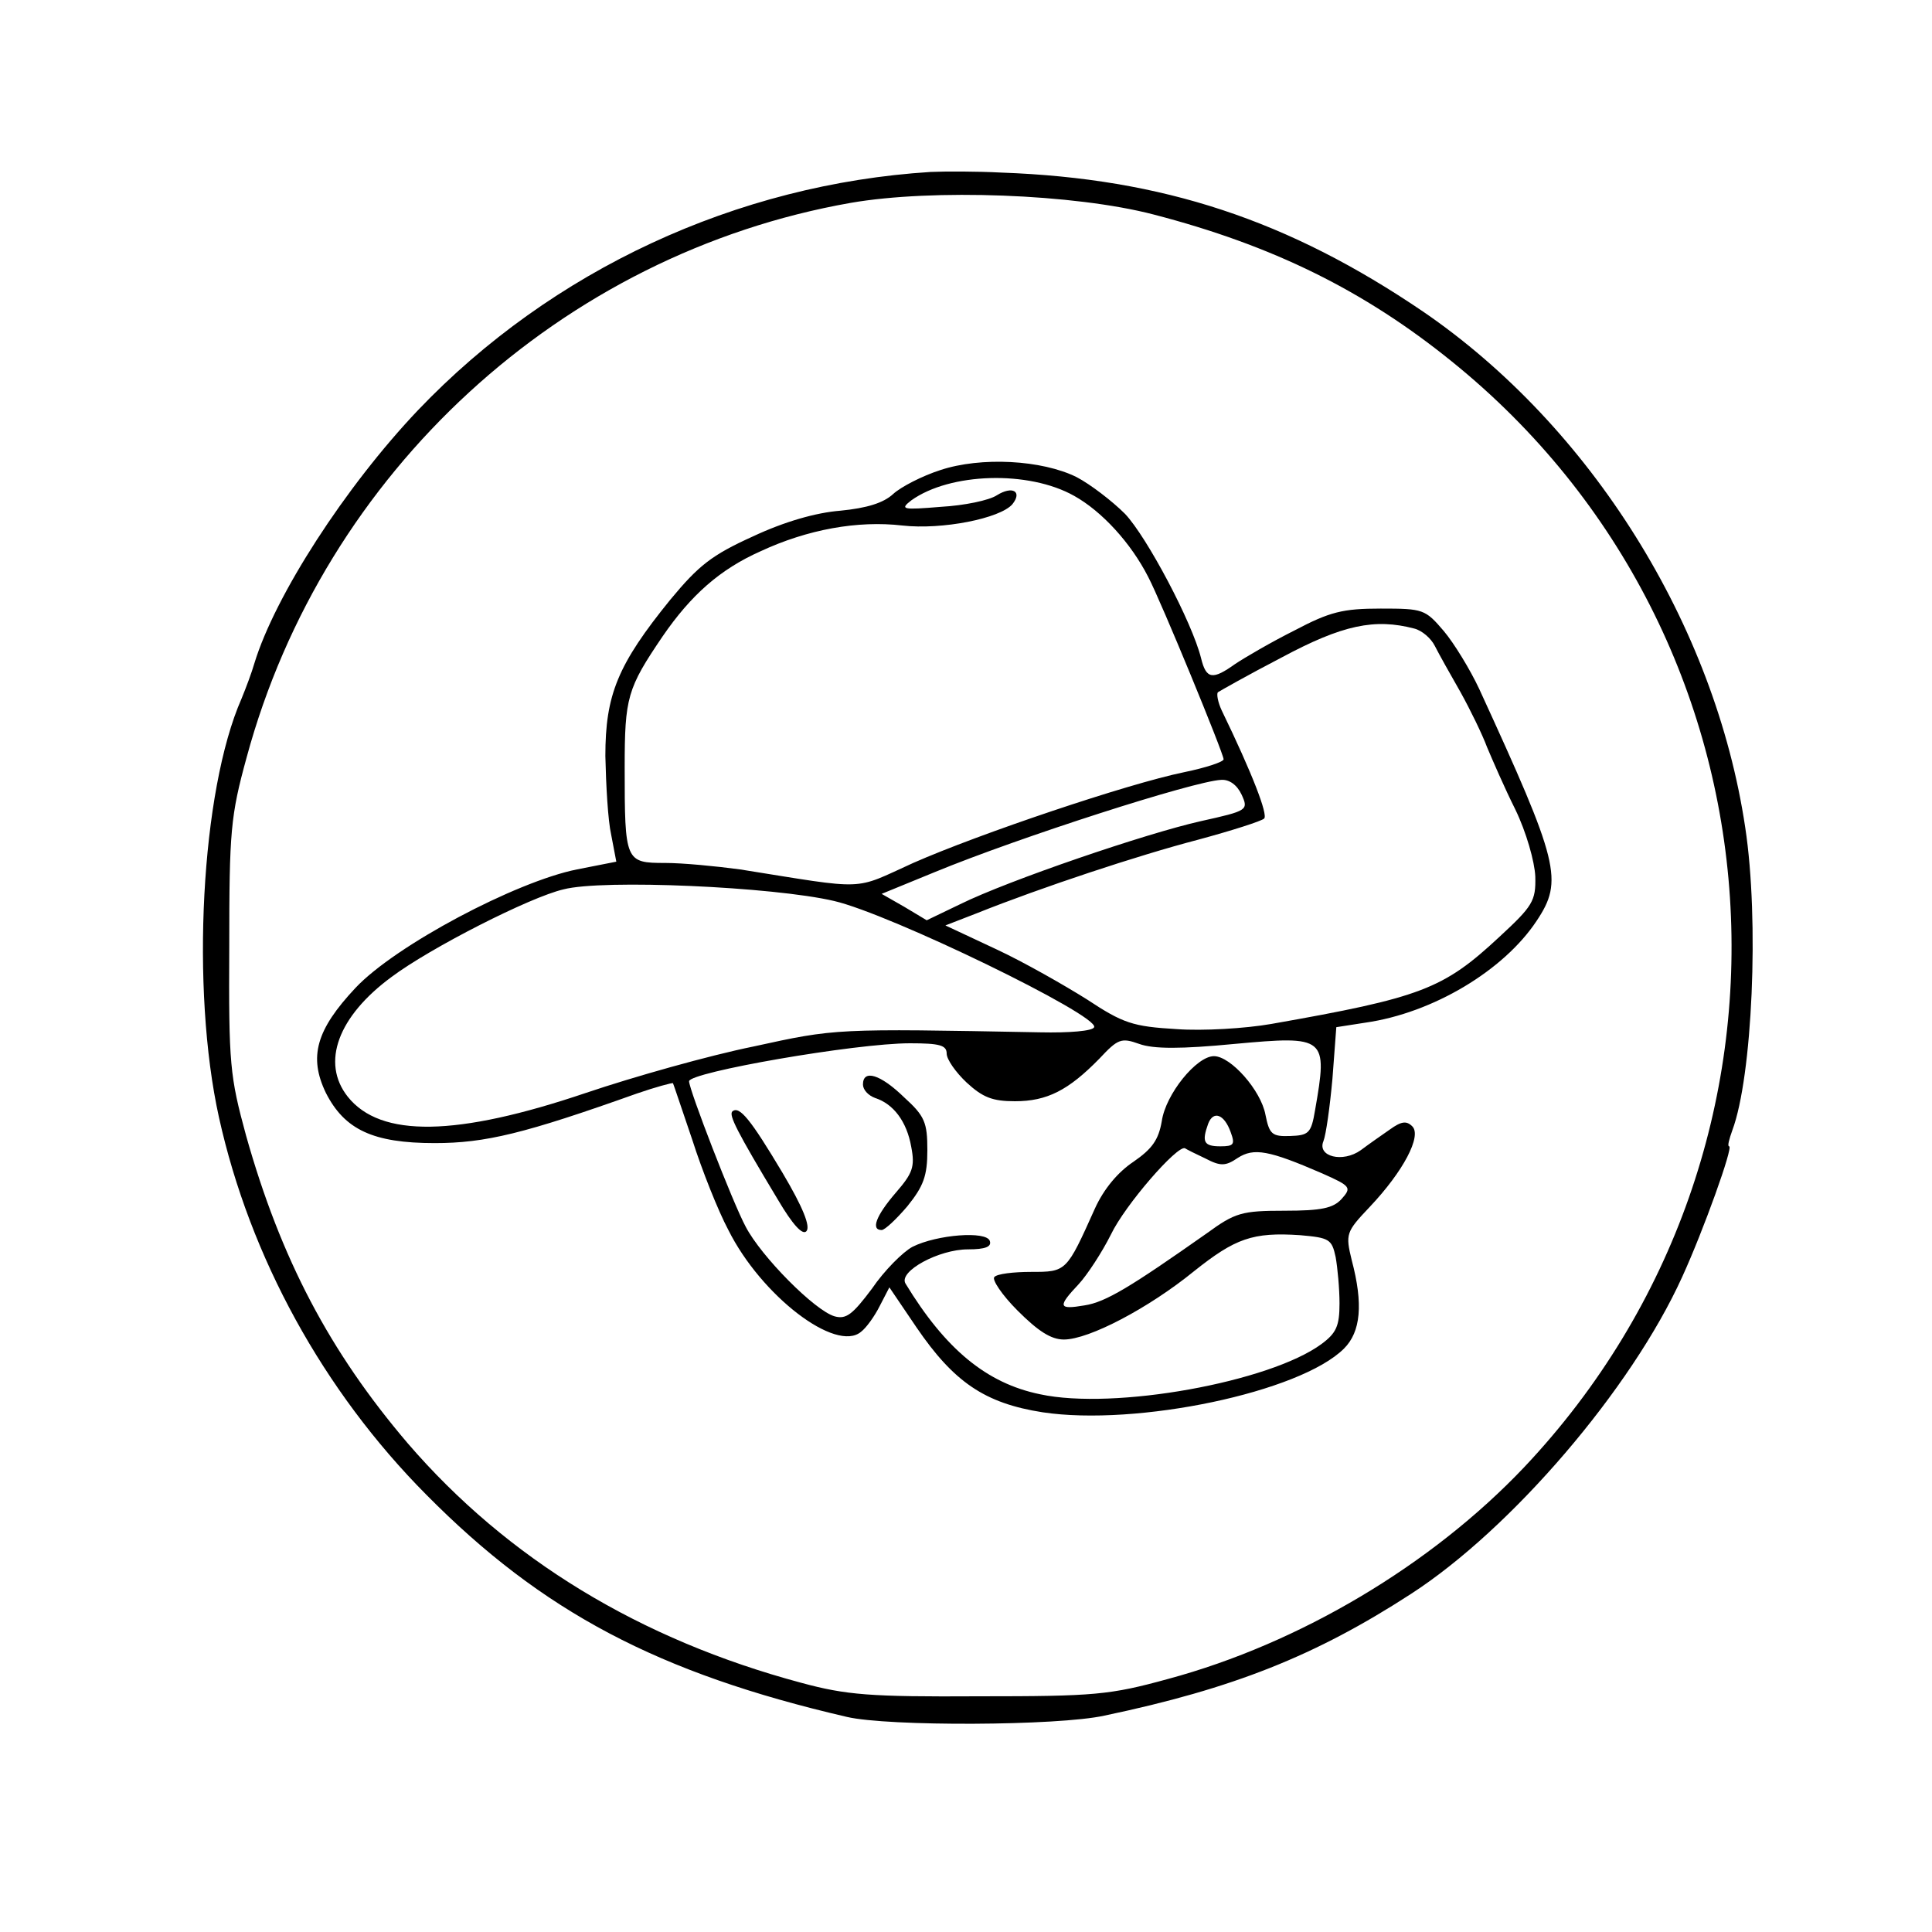 <?xml version="1.0" standalone="no"?>
<!DOCTYPE svg PUBLIC "-//W3C//DTD SVG 20010904//EN"
 "http://www.w3.org/TR/2001/REC-SVG-20010904/DTD/svg10.dtd">
<svg version="1.0" xmlns="http://www.w3.org/2000/svg"
 width="300pt" height="300pt" viewBox="0 0 300 300"
 preserveAspectRatio="xMidYMid meet">
<g transform="translate(0,300) scale(0.1,-0.1)"
fill="#000000" stroke="none">
<path d="M1445 2733 c-301 -19 -588 -152 -796 -370 -113 -119 -222 -288 -254
-393 -4 -14 -13 -38 -20 -55 -63 -143 -79 -451 -35 -650 48 -217 162 -425 322
-586 180 -182 360 -277 653 -345 64 -15 328 -14 400 2 200 42 328 93 476 189
156 101 342 318 421 492 33 72 80 203 73 203 -3 0 0 11 5 25 31 83 42 326 20
470 -47 315 -240 623 -500 801 -209 142 -404 207 -655 216 -38 2 -88 2 -110 1z
m346 -66 c185 -48 327 -118 463 -228 532 -429 583 -1219 113 -1717 -144 -152
-349 -274 -553 -329 -91 -25 -114 -27 -294 -27 -169 -1 -206 2 -276 21 -250
67 -456 192 -611 372 -121 142 -197 286 -251 478 -25 92 -27 110 -26 293 0
179 2 203 27 294 120 443 489 782 938 861 127 22 347 14 470 -18z"/>
<path d="M1460 2270 c-28 -9 -61 -26 -73 -37 -15 -14 -41 -22 -82 -26 -38 -3
-87 -17 -136 -40 -64 -29 -84 -45 -128 -98 -82 -101 -101 -148 -101 -243 1
-45 4 -100 9 -122 l8 -42 -61 -12 c-95 -19 -282 -118 -344 -184 -61 -65 -73
-107 -46 -163 29 -57 73 -78 169 -78 79 0 140 15 314 77 29 10 55 17 56 16 1
-2 14 -41 30 -88 15 -47 40 -110 56 -140 51 -102 167 -191 206 -158 8 6 21 24
29 40 l15 29 42 -62 c58 -85 106 -118 196 -132 146 -22 400 31 468 99 26 26
30 69 12 137 -10 41 -9 44 28 83 52 55 81 110 66 125 -9 9 -17 8 -35 -5 -13
-9 -33 -23 -45 -32 -28 -20 -68 -10 -58 14 4 10 10 53 14 97 l6 80 45 7 c105
15 215 81 266 158 42 63 35 90 -89 360 -14 30 -39 71 -55 90 -29 34 -32 35
-98 35 -59 0 -79 -5 -134 -34 -36 -18 -77 -42 -92 -52 -35 -25 -45 -24 -53 9
-14 56 -84 188 -118 224 -20 20 -54 46 -75 57 -54 27 -149 32 -212 11z m208
-40 c43 -24 88 -73 115 -126 20 -38 117 -274 117 -283 0 -4 -27 -13 -61 -20
-88 -18 -319 -96 -421 -141 -95 -43 -68 -42 -269 -10 -37 5 -89 10 -116 10
-62 0 -63 2 -63 148 0 109 4 123 59 204 44 64 89 104 152 132 73 34 151 48
220 40 62 -7 152 11 171 33 16 20 0 29 -24 14 -12 -8 -51 -16 -87 -18 -60 -5
-64 -4 -46 10 60 43 182 47 253 7z m528 -206 c12 -3 26 -15 32 -27 6 -12 24
-44 40 -72 15 -27 34 -66 41 -85 8 -19 27 -63 44 -97 17 -35 30 -81 31 -104 1
-38 -4 -46 -56 -94 -87 -81 -121 -94 -354 -135 -40 -7 -106 -11 -147 -8 -68 4
-83 9 -139 46 -35 22 -98 58 -141 78 l-79 37 49 19 c100 40 251 90 343 114 52
14 99 29 103 33 6 6 -18 69 -66 168 -6 13 -8 25 -6 28 3 2 47 27 99 54 95 51
145 61 206 45z m-268 -258 c11 -24 9 -25 -63 -41 -85 -19 -299 -92 -374 -129
l-52 -25 -35 21 -35 20 83 34 c131 54 402 141 444 143 13 1 25 -8 32 -23z
m-633 -165 c87 -20 412 -178 404 -196 -2 -6 -39 -9 -84 -8 -319 6 -317 6 -445
-22 -69 -14 -186 -47 -260 -72 -201 -68 -319 -70 -370 -6 -42 53 -15 125 68
186 60 45 215 124 267 136 61 16 326 4 420 -18z m622 -222 c142 13 145 11 125
-103 -6 -36 -10 -39 -39 -40 -28 -1 -32 3 -38 33 -7 38 -54 91 -80 91 -27 0
-75 -59 -81 -101 -5 -29 -15 -43 -44 -63 -24 -16 -46 -42 -60 -73 -44 -98 -44
-98 -99 -98 -27 0 -53 -3 -57 -8 -4 -4 12 -28 36 -52 32 -32 52 -45 72 -45 39
0 132 49 202 106 64 51 91 61 165 56 45 -4 49 -6 55 -34 3 -17 6 -49 6 -72 0
-35 -5 -46 -28 -63 -80 -59 -322 -103 -437 -78 -83 17 -147 70 -209 172 -11
19 52 53 97 53 27 0 37 4 34 13 -5 16 -82 10 -120 -9 -15 -8 -44 -37 -63 -65
-30 -40 -40 -48 -58 -43 -31 9 -114 93 -138 139 -20 37 -88 213 -88 226 0 14
258 59 343 59 46 0 57 -3 57 -16 0 -9 14 -29 31 -45 25 -23 40 -29 75 -29 50
0 83 17 131 66 29 31 34 33 62 23 22 -8 65 -8 148 0z m-6 -137 c7 -19 5 -22
-16 -22 -26 0 -29 7 -19 35 8 21 25 15 35 -13z m-39 -41 c23 -12 31 -12 50 1
25 16 48 12 131 -24 45 -20 46 -22 30 -40 -13 -14 -31 -18 -88 -18 -67 0 -77
-3 -121 -35 -118 -83 -157 -107 -190 -112 -41 -7 -42 -2 -9 33 13 14 36 49 50
77 22 46 103 139 115 134 3 -2 17 -9 32 -16z"/>
<path d="M1340 1316 c0 -8 8 -17 19 -21 28 -9 49 -36 56 -76 6 -31 2 -41 -24
-71 -31 -36 -39 -58 -22 -58 5 0 23 17 40 37 25 31 31 47 31 87 0 43 -4 53
-36 82 -37 36 -64 44 -64 20z"/>
<path d="M1137 1274 c-5 -6 6 -29 71 -137 23 -39 38 -55 44 -49 7 7 -5 37 -37
91 -49 82 -67 105 -78 95z"/>
</g>
</svg>
